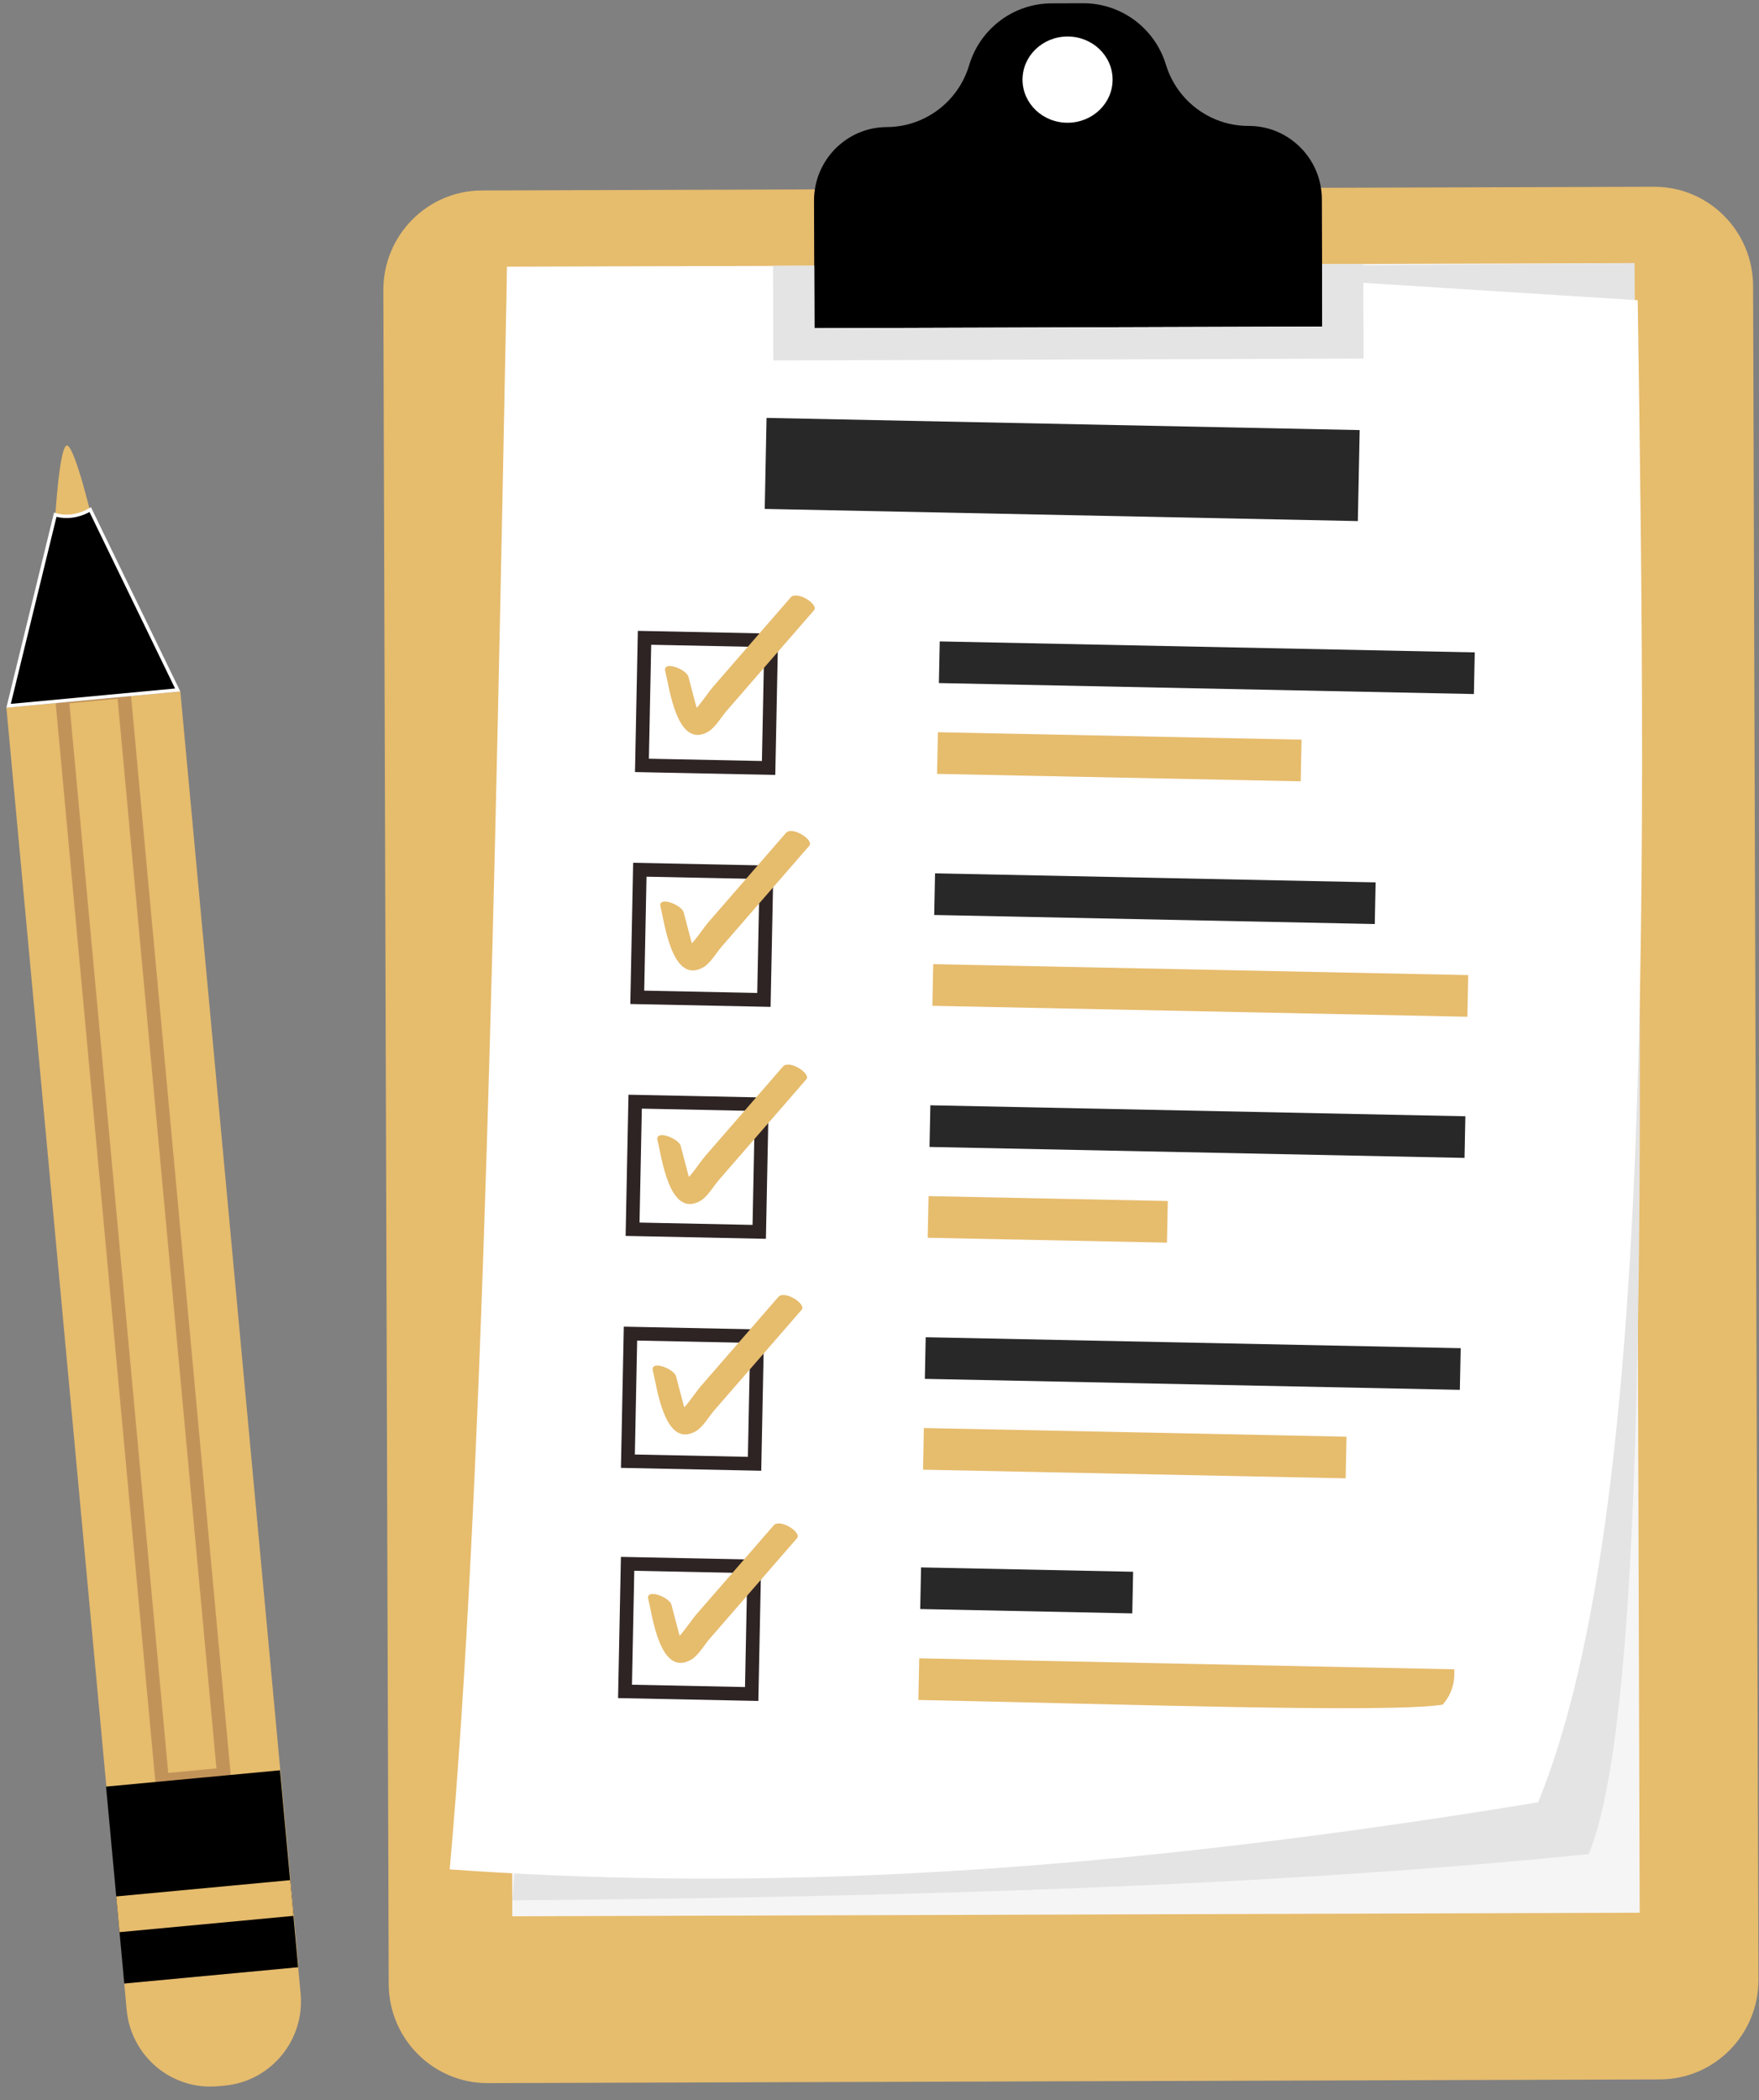 <svg width="129" height="154" viewBox="0 0 129 154" fill="none" xmlns="http://www.w3.org/2000/svg">
<rect x="0" y="0" width="129" height="154" fill="#808080" stroke="none"/>
<path d="M121.737 152.465L35.775 152.737C31.773 152.749 28.518 149.492 28.506 145.462L28.113 21.285C28.101 17.255 31.335 13.978 35.336 13.965L121.298 13.693C125.3 13.681 128.554 16.938 128.567 20.968L128.96 145.145C128.973 149.175 125.739 152.453 121.737 152.465Z" fill="#E6BC6D"/>
<path d="M119.869 19.29L37.187 19.551L37.569 140.505L120.251 140.244L119.869 19.29Z" fill="#F6F5F5"/>
<path d="M119.868 19.291C120.042 66.456 121.734 123.335 116.513 135.946C93.348 138.293 66.219 139.108 37.564 139.334L48.079 19.882L119.868 19.291Z" fill="#E4E4E4"/>
<path d="M112.798 132.149C76.699 138.084 52.562 138.467 32.979 137.065C35.43 109.859 36.304 64.673 37.185 19.56L80.707 19.519L120.105 22.013C120.827 68.832 121.026 112.08 112.798 132.149Z" fill="white"/>
<path d="M99.715 31.534L56.217 30.641L56.083 37.314L99.58 38.206L99.715 31.534Z" fill="#282828"/>
<path d="M108.153 47.834L68.918 47.029L68.856 50.083L108.091 50.888L108.153 47.834Z" fill="#282828"/>
<path d="M95.452 54.233L68.783 53.688L68.721 56.742L95.39 57.287L95.452 54.233Z" fill="#e6bc6d"/>
<path d="M56.556 46.955L47.267 46.765L47.078 56.119L56.367 56.309L56.556 46.955Z" fill="white" stroke="#2E2424" stroke-miterlimit="10"/>
<path d="M48.79 49.225C49.081 50.33 49.625 54.958 51.923 53.657C52.454 53.357 52.901 52.566 53.296 52.11C54.007 51.291 54.719 50.473 55.43 49.654C56.854 48.016 58.277 46.379 59.7 44.742C60.064 44.322 58.445 43.278 57.987 43.804C56.722 45.26 55.457 46.716 54.192 48.171C53.56 48.899 52.928 49.626 52.295 50.354C51.856 50.859 50.842 52.486 50.19 52.633C50.546 52.747 50.901 52.861 51.257 52.976C51.51 53.182 51.038 51.713 51.027 51.672C50.847 50.99 50.669 50.308 50.489 49.625C50.341 49.063 48.57 48.39 48.79 49.225Z" fill="#E6BC6D"/>
<path d="M100.883 64.697L68.574 64.035L68.513 67.088L100.822 67.751L100.883 64.697Z" fill="#282828"/>
<path d="M107.675 71.495L68.44 70.693L68.378 73.747L107.613 74.549L107.675 71.495Z" fill="#e6bc6d"/>
<path d="M56.212 63.961L46.923 63.77L46.735 73.125L56.023 73.315L56.212 63.961Z" fill="white" stroke="#2E2424" stroke-miterlimit="10"/>
<path d="M48.441 66.495C48.731 67.6 49.275 72.229 51.574 70.927C52.104 70.627 52.551 69.836 52.947 69.38C53.658 68.561 54.37 67.743 55.081 66.924C56.504 65.287 57.927 63.649 59.35 62.012C59.715 61.592 58.096 60.548 57.637 61.075C56.372 62.53 55.108 63.986 53.843 65.441C53.21 66.169 52.578 66.897 51.946 67.624C51.506 68.129 50.493 69.756 49.84 69.903C50.196 70.017 50.551 70.131 50.908 70.246C51.16 70.452 50.688 68.983 50.677 68.943C50.498 68.26 50.319 67.578 50.139 66.895C49.992 66.333 48.221 65.66 48.441 66.495Z" fill="#E6BC6D"/>
<path d="M107.465 81.846L68.231 81.041L68.169 84.095L107.404 84.899L107.465 81.846Z" fill="#282828"/>
<path d="M85.643 88.059L68.097 87.7L68.035 90.754L85.582 91.112L85.643 88.059Z" fill="#e6bc6d"/>
<path d="M55.868 80.967L46.58 80.776L46.391 90.13L55.68 90.321L55.868 80.967Z" fill="white" stroke="#2E2424" stroke-miterlimit="10"/>
<path d="M48.223 83.622C48.513 84.726 49.057 89.355 51.356 88.054C51.886 87.754 52.333 86.963 52.729 86.507C53.44 85.688 54.152 84.87 54.863 84.05C56.286 82.413 57.709 80.776 59.132 79.138C59.497 78.719 57.878 77.674 57.42 78.201C56.156 79.656 54.891 81.113 53.626 82.568C52.993 83.295 52.361 84.023 51.728 84.751C51.289 85.256 50.276 86.883 49.623 87.029C49.979 87.144 50.334 87.258 50.691 87.373C50.943 87.579 50.471 86.109 50.46 86.069C50.281 85.386 50.102 84.705 49.922 84.022C49.775 83.46 48.004 82.787 48.223 83.622Z" fill="#E6BC6D"/>
<path d="M107.123 98.851L67.888 98.047L67.826 101.1L107.061 101.905L107.123 98.851Z" fill="#282828"/>
<path d="M98.748 105.339L67.753 104.705L67.692 107.759L98.686 108.393L98.748 105.339Z" fill="#e6bc6d"/>
<path d="M55.526 97.973L46.237 97.782L46.048 107.136L55.337 107.327L55.526 97.973Z" fill="white" stroke="#2E2424" stroke-miterlimit="10"/>
<path d="M47.882 100.517C48.172 101.622 48.716 106.25 51.014 104.949C51.545 104.649 51.992 103.858 52.387 103.402C53.098 102.583 53.81 101.765 54.522 100.946C55.945 99.308 57.368 97.671 58.791 96.034C59.156 95.614 57.537 94.57 57.079 95.096C55.814 96.552 54.549 98.008 53.285 99.463C52.652 100.191 52.02 100.918 51.387 101.646C50.948 102.151 49.934 103.778 49.282 103.925C49.638 104.039 49.993 104.153 50.349 104.268C50.602 104.474 50.13 103.005 50.119 102.965C49.94 102.282 49.761 101.6 49.581 100.917C49.433 100.354 47.662 99.681 47.882 100.517Z" fill="#E6BC6D"/>
<path d="M83.1 115.243L67.548 114.924L67.486 117.977L83.038 118.296L83.1 115.243Z" fill="#282828"/>
<path d="M106.649 122.396L67.413 121.59L67.351 124.644C82.531 124.954 101.86 125.61 105.802 124.988C106.398 124.301 106.718 123.458 106.649 122.396Z" fill="#e6bc6d"/>
<path d="M55.314 114.852L46.026 114.662L45.837 124.016L55.126 124.206L55.314 114.852Z" fill="white" stroke="#2E2424" stroke-miterlimit="10"/>
<path d="M47.544 117.264C47.834 118.368 48.378 122.997 50.677 121.696C51.207 121.396 51.654 120.605 52.049 120.149C52.761 119.33 53.473 118.512 54.184 117.693C55.607 116.055 57.03 114.418 58.453 112.78C58.818 112.361 57.199 111.317 56.74 111.843C55.475 113.299 54.211 114.755 52.946 116.21C52.313 116.938 51.681 117.665 51.048 118.393C50.609 118.898 49.596 120.525 48.943 120.671C49.299 120.786 49.654 120.9 50.011 121.015C50.263 121.221 49.791 119.752 49.78 119.711C49.601 119.029 49.422 118.347 49.242 117.664C49.094 117.101 47.325 116.428 47.544 117.264Z" fill="#E6BC6D"/>
<path d="M96.942 14.61L96.972 23.945L59.727 24.063L59.698 14.727C59.693 13.239 60.29 11.89 61.254 10.909C61.374 10.787 61.499 10.673 61.631 10.566C62.553 9.79 63.741 9.322 65.035 9.318C66.007 9.315 66.938 9.088 67.771 8.681C68.133 8.503 68.476 8.294 68.799 8.053C69.861 7.257 70.672 6.127 71.074 4.783C71.483 3.411 72.326 2.261 73.419 1.46C74.469 0.695 75.751 0.251 77.112 0.247L79.437 0.239C80.798 0.235 82.082 0.671 83.138 1.43C84.236 2.223 85.086 3.368 85.504 4.737C85.913 6.079 86.732 7.203 87.799 7.993C88.124 8.232 88.468 8.439 88.831 8.615C89.667 9.017 90.599 9.237 91.57 9.234C92.865 9.23 94.056 9.69 94.983 10.461C96.175 11.443 96.937 12.937 96.942 14.61Z" fill="black"/>
<path d="M99.979 19.353L100.001 26.292L56.712 26.429L56.69 19.489L59.713 19.48L59.727 24.063L96.972 23.945L96.957 19.362L99.979 19.353Z" fill="#E4E4E4"/>
<path d="M78.302 9C80.126 8.995 81.601 7.574 81.595 5.828C81.59 4.082 80.106 2.671 78.282 2.677C76.458 2.683 74.984 4.103 74.989 5.849C74.995 7.595 76.478 9.006 78.302 9Z" fill="white"/>
<path d="M4.026 38.271C4.026 38.271 4.355 32.398 4.95 32.673C5.544 32.949 6.75 38.05 6.75 38.05L5.484 40.122L4.026 38.271Z" fill="#e6bc6d"/>
<path d="M21.867 144.237L22.046 146.169C22.361 149.579 19.872 152.602 16.485 152.919L15.992 152.964C12.605 153.281 9.604 150.774 9.289 147.363L9.111 145.431L21.867 144.237Z" fill="#e6bc6d"/>
<path d="M13.226 50.699L0.469 51.89L9.138 145.431L21.895 144.239L13.226 50.699Z" fill="#e6bc6d"/>
<path opacity="0.3" d="M9.076 50.689L4.545 51.113L11.885 130.537L16.416 130.113L9.076 50.689Z" stroke="#6F3428" stroke-miterlimit="10"/>
<path d="M21.865 144.239L9.112 145.434L8.765 141.664L8.523 139.045L7.776 130.996L20.532 129.801L21.276 137.85L21.518 140.469L21.865 144.239Z" fill="black"/>
<path d="M21.275 137.855L8.522 139.049L8.764 141.669L21.517 140.474L21.275 137.855Z" fill="#e6bc6d"/>
<path d="M4.053 37.739C4.081 37.748 4.112 37.757 4.147 37.766C4.293 37.805 4.501 37.845 4.757 37.856C5.244 37.875 5.9 37.785 6.618 37.368L13.031 50.59L0.629 51.75L4.053 37.739Z" fill="black" stroke="white" stroke-width="0.25"/>
</svg>
